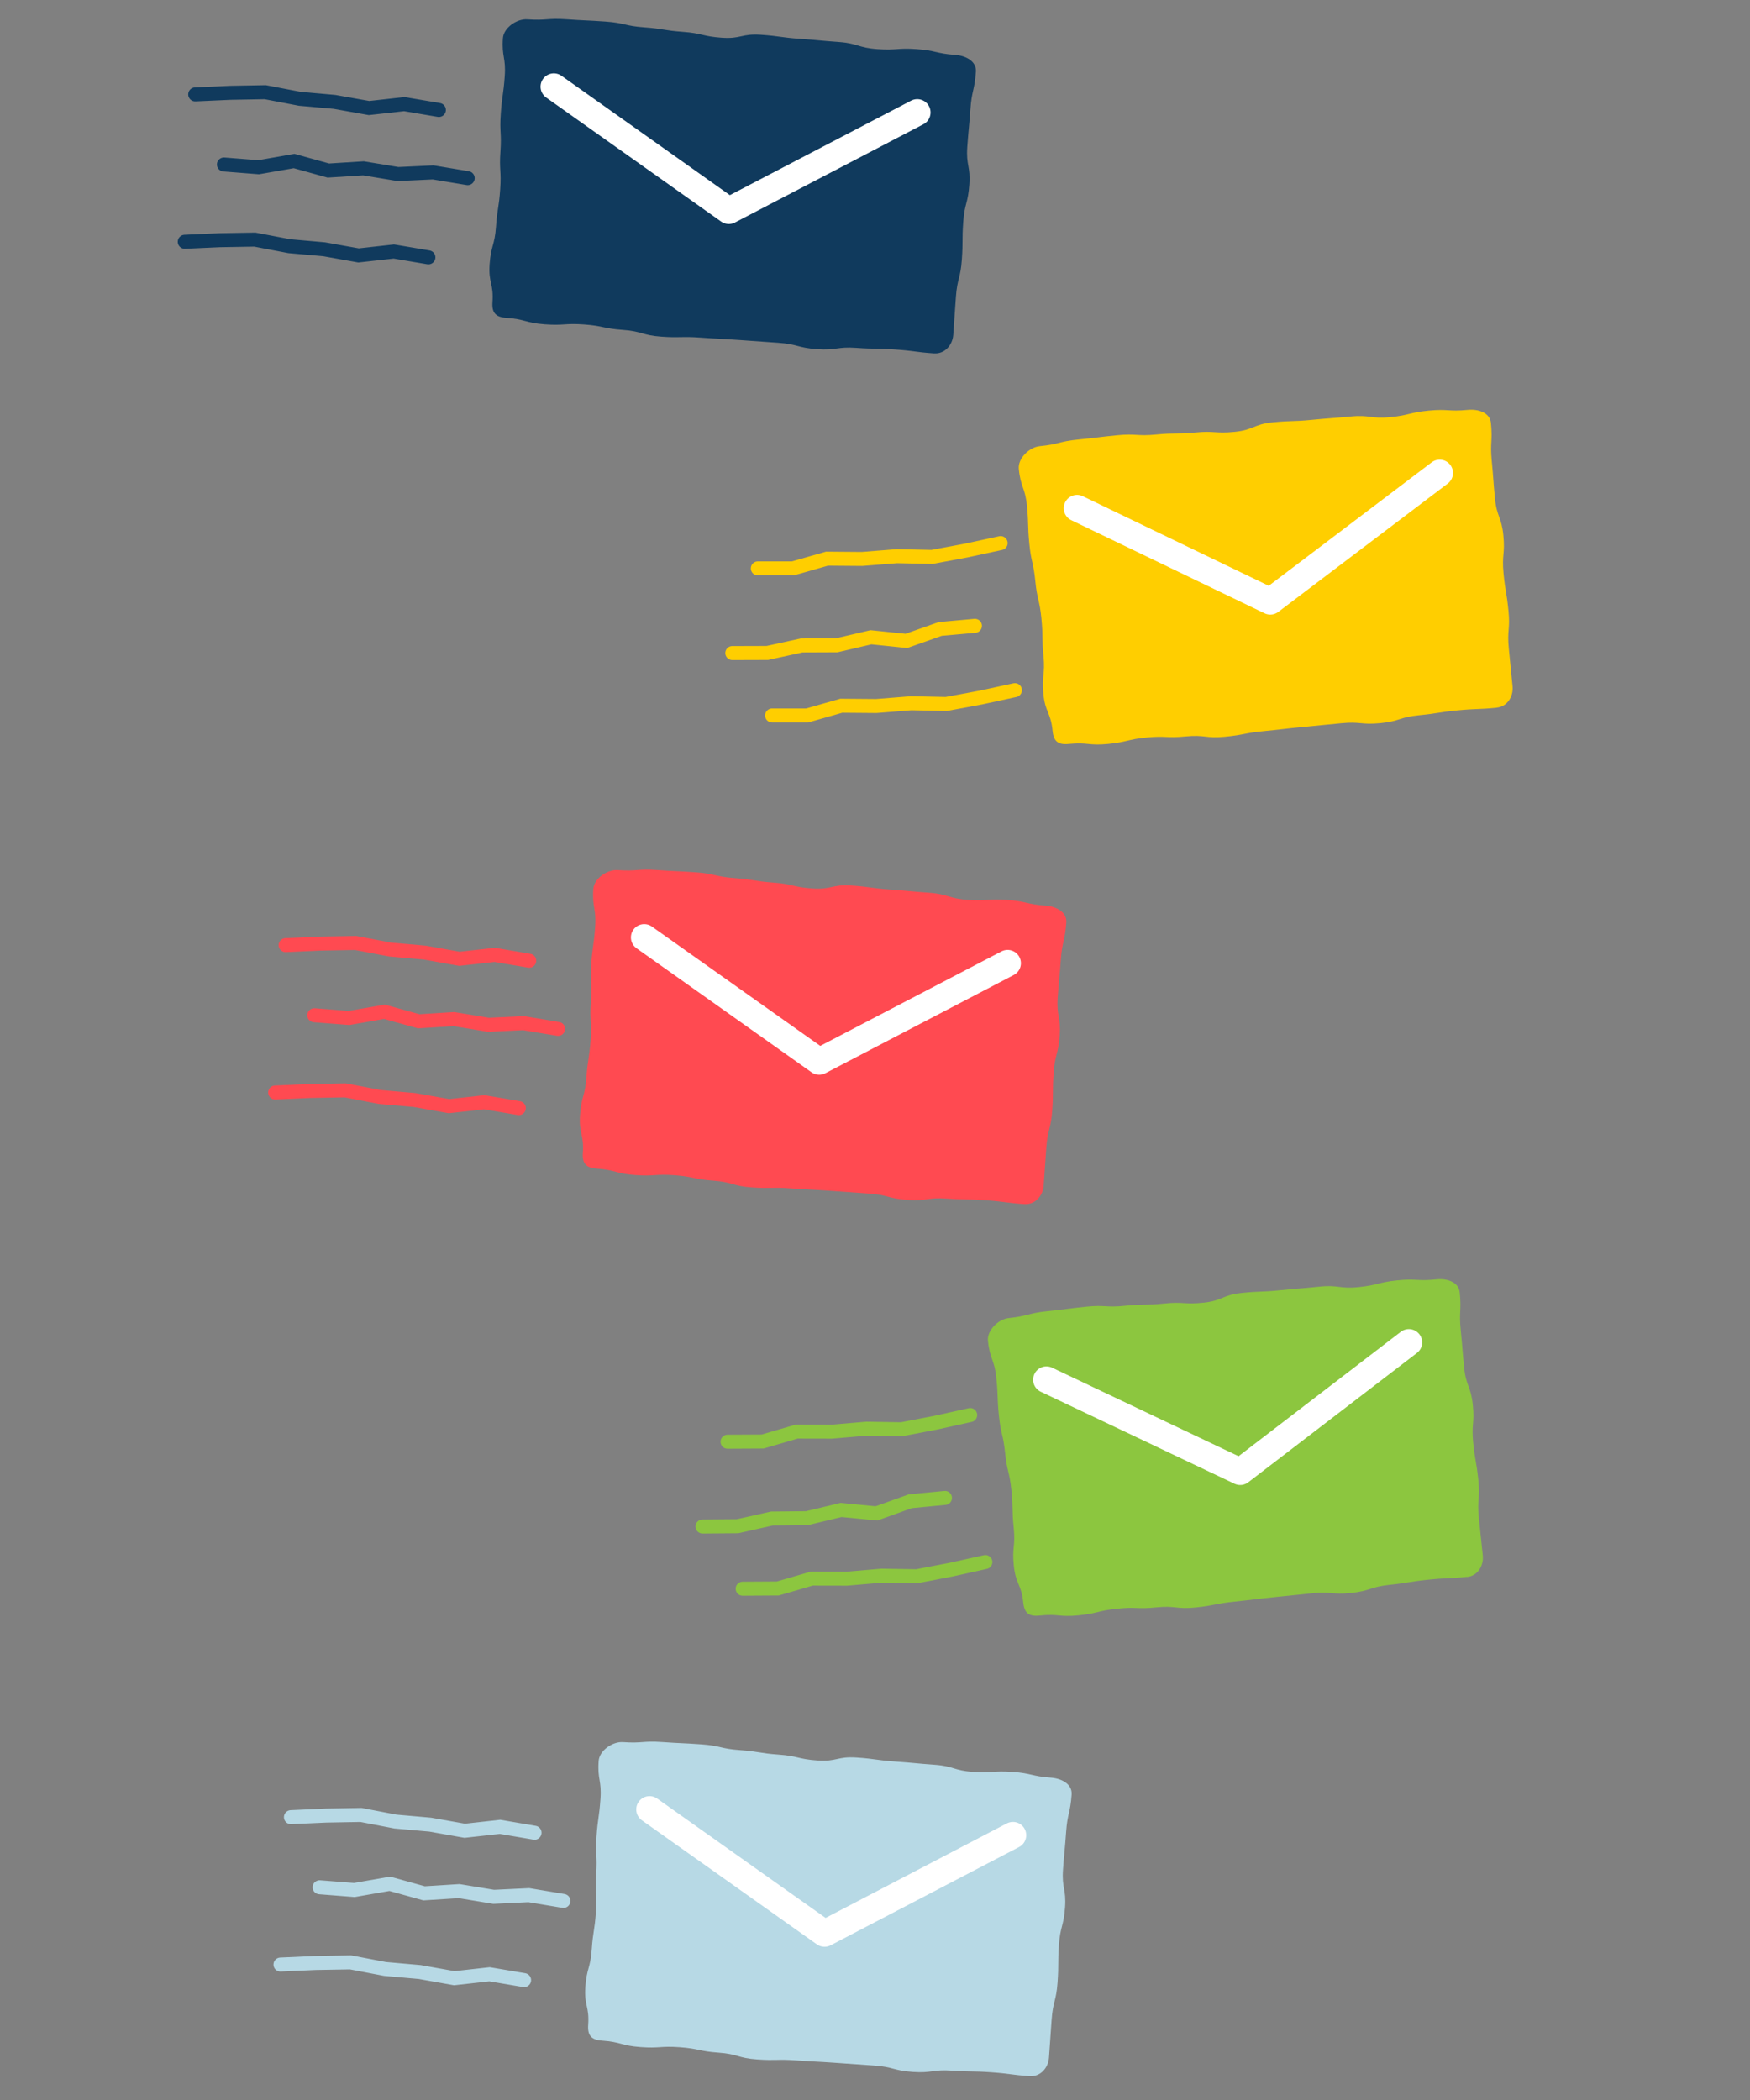 <?xml version="1.0" encoding="UTF-8"?>
<svg xmlns="http://www.w3.org/2000/svg" id="Ebene_1" data-name="Ebene 1" width="500" height="600" viewBox="0 0 500 600">
  <rect x="0" y="0" width="500" height="600" fill="#808080" stroke="none"/>
  <g>
    <path d="M266.9,100.97c-5.56-.39-5.54-.72-11.1-1.11s-5.59-.08-11.15-.47-5.64,.76-11.21,.37-5.49-1.43-11.05-1.82-5.56-.4-11.12-.79-5.57-.29-11.13-.69-5.6,.12-11.16-.27-5.48-1.55-11.05-1.94-5.51-1.15-11.07-1.55-5.62,.36-11.19-.04-5.49-1.46-11.06-1.85c-2.99-.21-4.12-1.47-3.91-4.46,.38-5.37-1.19-5.48-.81-10.86s1.44-5.3,1.82-10.67,.82-5.34,1.2-10.72-.31-5.43,.07-10.8c.38-5.37-.28-5.42,.1-10.8,.38-5.38,.75-5.35,1.13-10.73,.38-5.38-.9-5.47-.52-10.85,.21-2.99,3.97-5.6,6.96-5.39,5.56,.39,5.62-.41,11.18-.02s5.57,.26,11.14,.65,5.5,1.25,11.06,1.65,5.53,.89,11.09,1.29,5.5,1.28,11.06,1.68,5.68-1.23,11.24-.84,5.54,.76,11.1,1.15,5.56,.51,11.12,.91,5.47,1.65,11.04,2.04,5.62-.39,11.19,0,5.51,1.25,11.07,1.65c2.99,.21,6.11,1.82,5.89,4.81-.38,5.37-1.19,5.32-1.57,10.69s-.5,5.36-.89,10.74,.96,5.47,.58,10.84c-.38,5.38-1.36,5.31-1.74,10.68-.38,5.37-.02,5.4-.4,10.77s-1.32,5.31-1.7,10.69-.37,5.38-.75,10.76c-.21,2.99-2.49,5.5-5.48,5.29Z" style="fill: #103a5d;"/>
    <polyline points="158.24 24.76 208.23 60.2 262.07 32.13" style="fill: none; stroke: #fff; stroke-linecap: round; stroke-linejoin: round; stroke-width: 7.6px;"/>
  </g>
  <polyline points="63.98 47 73.91 47.78 84.02 46.01 93.81 48.73 103.85 48.1 113.72 49.73 123.75 49.26 133.62 50.9" style="fill: none; stroke: #103a5d; stroke-linecap: round; stroke-miterlimit: 10; stroke-width: 4px;"/>
  <polyline points="52.79 69.08 62.81 68.63 72.8 68.46 82.66 70.34 92.59 71.22 102.45 72.98 112.52 71.86 122.4 73.53" style="fill: none; stroke: #103a5d; stroke-linecap: round; stroke-miterlimit: 10; stroke-width: 4px;"/>
  <polyline points="55.78 26.97 65.8 26.52 75.79 26.34 85.65 28.23 95.57 29.11 105.44 30.87 115.51 29.75 125.39 31.42" style="fill: none; stroke: #103a5d; stroke-linecap: round; stroke-miterlimit: 10; stroke-width: 4px;"/>
  <g>
    <path d="M292.73,344.04c-5.56-.39-5.54-.72-11.1-1.11s-5.59-.08-11.15-.47-5.64,.76-11.21,.37-5.49-1.43-11.05-1.82-5.56-.4-11.12-.79-5.57-.29-11.13-.69-5.6,.12-11.16-.27-5.48-1.55-11.05-1.94-5.51-1.15-11.07-1.55-5.62,.36-11.19-.04-5.49-1.46-11.06-1.85c-2.99-.21-4.12-1.47-3.91-4.46,.38-5.37-1.19-5.48-.81-10.86,.38-5.37,1.44-5.3,1.82-10.67,.38-5.37,.82-5.34,1.2-10.72s-.31-5.43,.07-10.8-.28-5.42,.1-10.8,.75-5.35,1.13-10.73-.9-5.47-.52-10.85c.21-2.99,3.97-5.6,6.96-5.39,5.56,.39,5.62-.41,11.18-.02s5.57,.26,11.14,.65,5.5,1.25,11.06,1.65,5.53,.89,11.09,1.29,5.5,1.28,11.06,1.68,5.68-1.23,11.24-.84,5.54,.76,11.1,1.15,5.56,.51,11.12,.91,5.47,1.65,11.04,2.04,5.62-.39,11.19,0,5.51,1.25,11.07,1.65c2.99,.21,6.11,1.82,5.89,4.81-.38,5.37-1.19,5.32-1.57,10.69-.38,5.37-.5,5.36-.89,10.74s.96,5.47,.58,10.84-1.36,5.31-1.74,10.68-.02,5.4-.4,10.77-1.32,5.31-1.7,10.69-.37,5.38-.75,10.76c-.21,2.99-2.49,5.5-5.48,5.29Z" style="fill: #ff4a51;"/>
    <polyline points="184.06 267.83 234.06 303.27 287.89 275.2" style="fill: none; stroke: #fff; stroke-linecap: round; stroke-linejoin: round; stroke-width: 7.6px;"/>
  </g>
  <polyline points="89.8 290.07 99.73 290.85 109.84 289.08 119.64 291.8 129.67 291.17 139.54 292.8 149.57 292.33 159.45 293.97" style="fill: none; stroke: #ff4a51; stroke-linecap: round; stroke-miterlimit: 10; stroke-width: 4px;"/>
  <polyline points="78.62 312.15 88.63 311.7 98.63 311.53 108.48 313.42 118.41 314.29 128.28 316.05 138.35 314.93 148.23 316.6" style="fill: none; stroke: #ff4a51; stroke-linecap: round; stroke-miterlimit: 10; stroke-width: 4px;"/>
  <polyline points="81.61 270.04 91.62 269.59 101.62 269.42 111.47 271.3 121.4 272.18 131.26 273.94 141.34 272.82 151.21 274.49" style="fill: none; stroke: #ff4a51; stroke-linecap: round; stroke-miterlimit: 10; stroke-width: 4px;"/>
  <g>
    <path d="M294.25,593.19c-5.56-.39-5.54-.72-11.1-1.11s-5.59-.08-11.15-.47-5.64,.76-11.21,.37-5.49-1.43-11.05-1.82-5.56-.4-11.12-.79-5.57-.29-11.13-.69-5.6,.12-11.16-.27-5.48-1.55-11.05-1.94-5.51-1.15-11.07-1.55-5.62,.36-11.19-.04-5.49-1.46-11.06-1.85c-2.99-.21-4.12-1.47-3.91-4.46,.38-5.37-1.19-5.48-.81-10.86s1.44-5.3,1.82-10.67,.82-5.34,1.2-10.72-.31-5.43,.07-10.8-.28-5.42,.1-10.8,.75-5.35,1.13-10.73-.9-5.47-.52-10.85c.21-2.99,3.97-5.6,6.96-5.39,5.56,.39,5.62-.41,11.18-.02s5.57,.26,11.14,.65,5.5,1.25,11.06,1.65,5.53,.89,11.09,1.29,5.5,1.28,11.06,1.68,5.68-1.23,11.24-.84,5.54,.76,11.1,1.15,5.56,.51,11.12,.91,5.47,1.65,11.04,2.04,5.62-.39,11.19,0,5.51,1.25,11.07,1.65c2.99,.21,6.11,1.82,5.89,4.81-.38,5.37-1.19,5.32-1.57,10.69-.38,5.37-.5,5.36-.89,10.74s.96,5.47,.58,10.84-1.36,5.31-1.74,10.68-.02,5.4-.4,10.77-1.32,5.31-1.7,10.69-.37,5.38-.75,10.76c-.21,2.99-2.49,5.5-5.48,5.29Z" style="fill: #b7d9e5;"/>
    <polyline points="185.58 516.98 235.58 552.42 289.41 524.35" style="fill: none; stroke: #fff; stroke-linecap: round; stroke-linejoin: round; stroke-width: 7.6px;"/>
  </g>
  <polyline points="91.32 539.22 101.25 540 111.36 538.23 121.16 540.95 131.19 540.32 141.06 541.95 151.09 541.47 160.97 543.12" style="fill: none; stroke: #b7d9e5; stroke-linecap: round; stroke-miterlimit: 10; stroke-width: 4px;"/>
  <polyline points="80.14 561.3 90.15 560.85 100.15 560.68 110 562.56 119.93 563.44 129.79 565.2 139.87 564.08 149.74 565.75" style="fill: none; stroke: #b7d9e5; stroke-linecap: round; stroke-miterlimit: 10; stroke-width: 4px;"/>
  <polyline points="83.12 519.19 93.14 518.74 103.14 518.56 112.99 520.45 122.92 521.33 132.78 523.08 142.86 521.96 152.73 523.64" style="fill: none; stroke: #b7d9e5; stroke-linecap: round; stroke-miterlimit: 10; stroke-width: 4px;"/>
  <g>
    <path d="M427.6,202.21c-5.55,.54-5.58,.21-11.13,.75s-5.52,.86-11.07,1.4-5.44,1.71-10.99,2.25-5.65-.51-11.2,.03-5.55,.54-11.1,1.08-5.54,.64-11.09,1.18-5.5,1.06-11.05,1.6-5.67-.63-11.22-.09-5.63-.23-11.18,.31-5.48,1.3-11.04,1.84-5.66-.54-11.21,0c-2.99,.29-4.29-.75-4.58-3.73-.52-5.36-2.11-5.21-2.63-10.57s.55-5.47,.03-10.83-.08-5.41-.6-10.77-1.22-5.3-1.74-10.66-1.19-5.3-1.71-10.66-.15-5.4-.67-10.77-1.81-5.24-2.33-10.61c-.29-2.99,2.99-6.19,5.98-6.48,5.55-.54,5.47-1.36,11.02-1.9s5.54-.68,11.09-1.22,5.63,.33,11.19-.21,5.6-.04,11.15-.58,5.64,.36,11.19-.18,5.39-2.18,10.94-2.72,5.59-.17,11.14-.71,5.56-.42,11.12-.96,5.67,.73,11.23,.19,5.48-1.33,11.03-1.87,5.64,.33,11.19-.21c2.99-.29,6.33,.76,6.62,3.75,.52,5.36-.29,5.44,.23,10.8s.4,5.37,.92,10.73,1.88,5.23,2.4,10.59c.52,5.36-.47,5.46,.05,10.83s.88,5.33,1.41,10.69-.43,5.46,.1,10.83,.54,5.37,1.06,10.73c.29,2.99-1.53,5.84-4.52,6.13Z" style="fill: #ffce00;"/>
    <polyline points="307.73 145.2 362.94 171.8 411.34 135.13" style="fill: none; stroke: #fff; stroke-linecap: round; stroke-linejoin: round; stroke-width: 7.6px;"/>
  </g>
  <polyline points="278.55 178.81 268.63 179.7 258.96 183.12 248.85 182.08 239.06 184.37 229.05 184.41 219.24 186.56 209.23 186.59" style="fill: none; stroke: #ffce00; stroke-linecap: round; stroke-miterlimit: 10; stroke-width: 4px;"/>
  <polyline points="285.9 155.17 276.1 157.29 266.27 159.12 256.24 158.91 246.3 159.7 236.28 159.62 226.54 162.4 216.52 162.4" style="fill: none; stroke: #ffce00; stroke-linecap: round; stroke-miterlimit: 10; stroke-width: 4px;"/>
  <polyline points="289.98 197.19 280.18 199.31 270.35 201.14 260.32 200.93 250.38 201.72 240.37 201.64 230.62 204.42 220.6 204.42" style="fill: none; stroke: #ffce00; stroke-linecap: round; stroke-miterlimit: 10; stroke-width: 4px;"/>
  <g>
    <path d="M419.17,450.53c-5.55,.57-5.58,.25-11.13,.82s-5.52,.89-11.06,1.47-5.43,1.74-10.97,2.31-5.66-.48-11.2,.1-5.55,.57-11.09,1.14-5.54,.68-11.08,1.25-5.49,1.09-11.04,1.66-5.67-.6-11.22-.03-5.63-.2-11.18,.38-5.47,1.33-11.03,1.9-5.66-.51-11.21,.07c-2.98,.31-4.29-.72-4.6-3.7-.55-5.36-2.14-5.19-2.7-10.55s.52-5.47-.03-10.83-.11-5.41-.66-10.76-1.25-5.29-1.8-10.65c-.55-5.36-1.22-5.29-1.77-10.65s-.18-5.4-.73-10.77c-.55-5.36-1.85-5.23-2.4-10.59-.31-2.98,2.96-6.21,5.94-6.51,5.55-.57,5.46-1.39,11.01-1.96s5.53-.71,11.08-1.28,5.64,.3,11.18-.27,5.6-.07,11.15-.64,5.64,.33,11.19-.24,5.38-2.22,10.92-2.79,5.59-.21,11.13-.78,5.56-.45,11.11-1.02,5.68,.7,11.23,.13,5.47-1.36,11.02-1.93,5.64,.3,11.19-.28c2.98-.31,6.34,.72,6.64,3.71,.55,5.36-.26,5.44,.29,10.8s.43,5.37,.98,10.73,1.91,5.22,2.47,10.58-.44,5.46,.11,10.83,.92,5.32,1.47,10.68-.4,5.46,.15,10.82,.57,5.36,1.12,10.73c.31,2.98-1.5,5.85-4.48,6.16Z" style="fill: #8cc63f;"/>
    <polyline points="298.98 394.2 354.34 420.49 402.53 383.54" style="fill: none; stroke: #fff; stroke-linecap: round; stroke-linejoin: round; stroke-width: 7.6px;"/>
  </g>
  <polyline points="269.99 427.98 260.08 428.93 250.43 432.4 240.31 431.42 230.53 433.77 220.53 433.87 210.73 436.07 200.72 436.15" style="fill: none; stroke: #8cc63f; stroke-linecap: round; stroke-miterlimit: 10; stroke-width: 4px;"/>
  <polyline points="277.2 404.3 267.41 406.47 257.6 408.36 247.56 408.2 237.63 409.05 227.62 409.03 217.89 411.87 207.87 411.92" style="fill: none; stroke: #8cc63f; stroke-linecap: round; stroke-miterlimit: 10; stroke-width: 4px;"/>
  <polyline points="281.53 446.3 271.74 448.47 261.92 450.36 251.89 450.2 241.96 451.05 231.94 451.03 222.21 453.86 212.19 453.92" style="fill: none; stroke: #8cc63f; stroke-linecap: round; stroke-miterlimit: 10; stroke-width: 4px;"/>
</svg>
